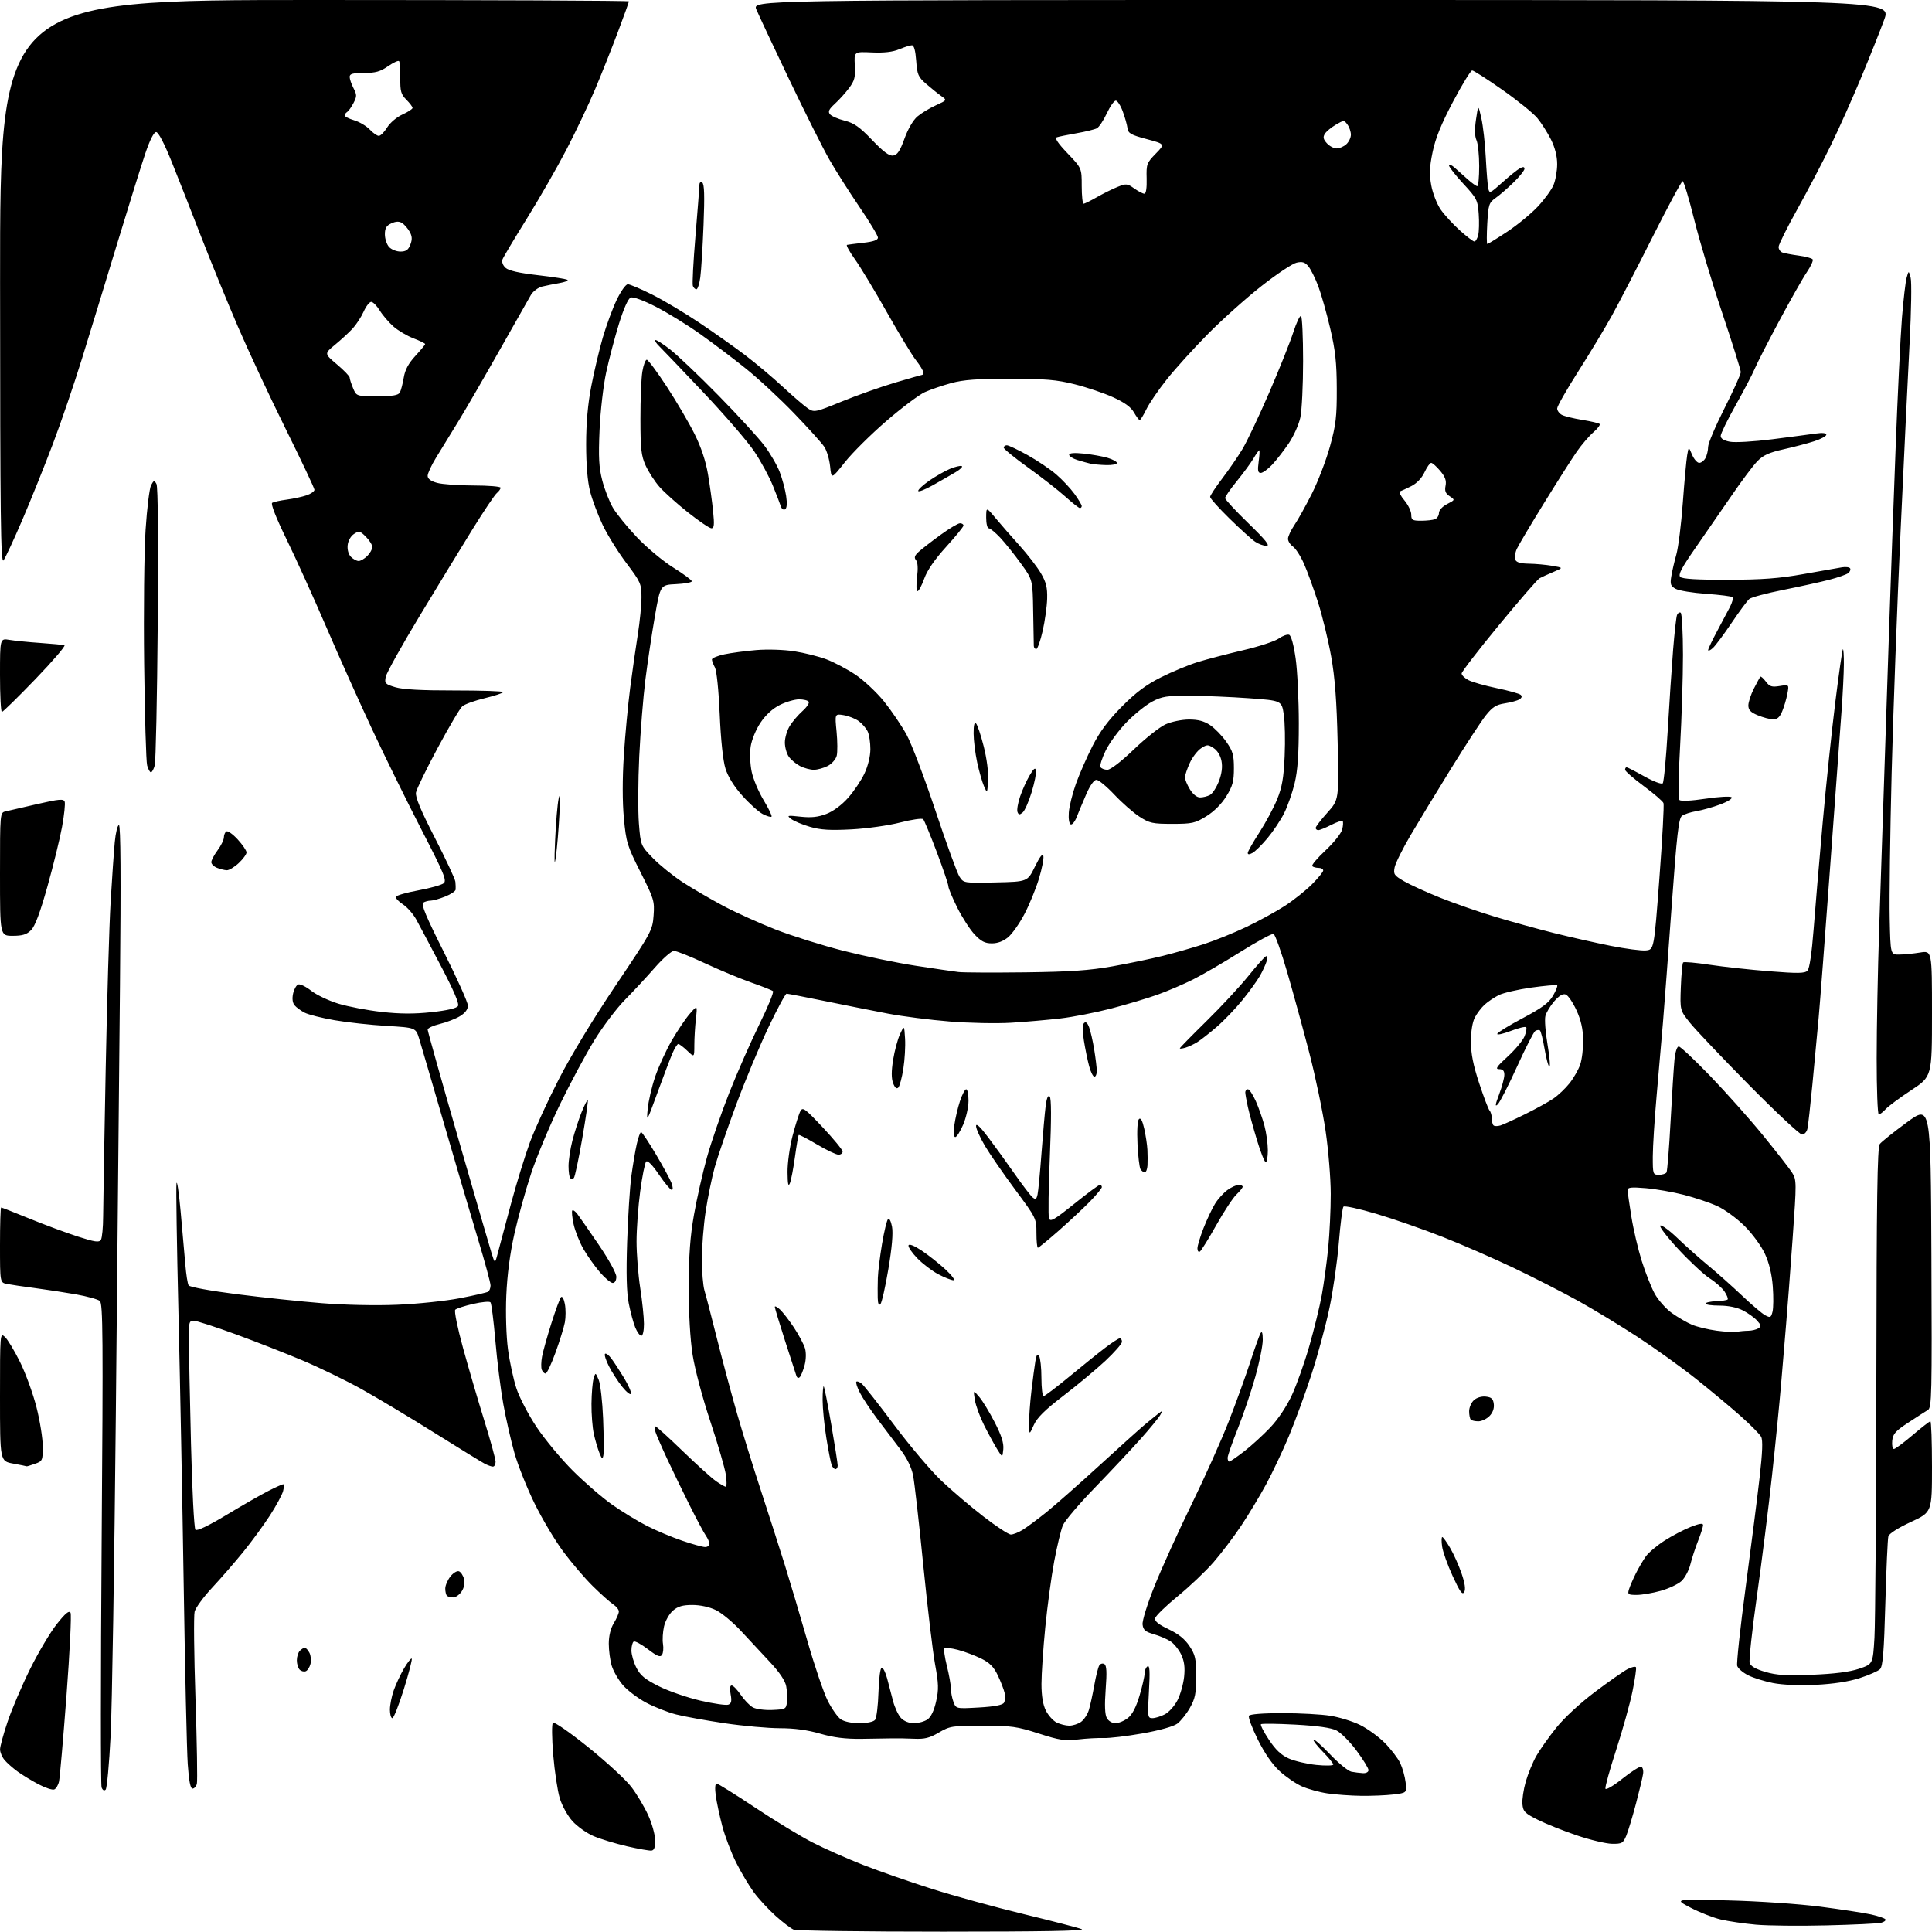 <?xml version="1.0" encoding="UTF-8" standalone="no"?>
<svg 
  version="1.1" 
  xmlns="http://www.w3.org/2000/svg" 
  xmlns:xlink="http://www.w3.org/1999/xlink" 
  xmlns:svg="http://www.w3.org/2000/svg"
  xmlns:rdf="http://www.w3.org/1999/02/22-rdf-syntax-ns#"
  xmlns:cc="http://creativecommons.org/ns#"
  xmlns:dc="http://purl.org/dc/elements/1.1/"
  viewBox="0 0 768 768"
  width="768"
  height="768"
>
<style>svg {background-color: white; }</style>"
<path stroke="none" fill="black" fill-rule="evenodd" d="M375.00,767.87C343.38,767.87 316.60,767.51 315.49,767.06C314.39,766.61 311.15,764.14 308.30,761.58C305.44,759.01 301.55,754.79 299.65,752.20C297.75,749.61 294.59,744.31 292.64,740.41C290.68,736.52 288.20,729.99 287.12,725.92C286.05,721.84 284.87,716.36 284.52,713.75C284.13,710.89 284.27,709.00 284.85,709.00C285.39,709.00 292.24,713.27 300.09,718.49C307.93,723.71 318.21,729.96 322.93,732.38C327.64,734.80 336.68,738.81 343.00,741.29C349.32,743.77 361.70,748.09 370.50,750.88C379.30,753.67 395.73,758.18 407.00,760.91C418.27,763.64 428.62,766.32 430.00,766.87C431.71,767.56 414.33,767.87 375.00,767.87zM726.00,765.38C715.27,765.64 702.67,765.51 698.00,765.09C693.33,764.67 687.02,763.74 684.00,763.03C680.98,762.31 675.58,760.19 672.00,758.32C665.50,754.92 665.50,754.92 687.00,755.45C699.08,755.75 715.07,756.84 723.50,757.93C731.75,759.00 740.86,760.39 743.74,761.02C746.62,761.65 749.21,762.53 749.48,762.97C749.76,763.42 748.98,764.04 747.74,764.35C746.51,764.66 736.73,765.12 726.00,765.38zM259.00,735.64C258.18,735.75 253.74,734.97 249.15,733.91C244.56,732.84 238.61,731.03 235.91,729.87C233.22,728.71 229.46,726.04 227.56,723.94C225.64,721.81 223.40,717.77 222.51,714.81C221.63,711.89 220.46,704.14 219.91,697.59C219.36,690.90 219.30,685.30 219.79,684.81C220.27,684.33 226.45,688.61 233.88,694.59C241.16,700.45 248.87,707.56 251.01,710.40C253.16,713.24 256.14,718.24 257.64,721.52C259.14,724.79 260.39,729.26 260.43,731.45C260.48,734.28 260.06,735.50 259.00,735.64zM640.80,732.94C638.44,732.90 632.16,731.41 626.87,729.62C621.57,727.83 614.59,725.04 611.37,723.43C606.20,720.85 605.46,720.11 605.19,717.23C605.01,715.43 605.61,711.38 606.51,708.23C607.42,705.08 609.31,700.48 610.72,698.00C612.13,695.52 615.69,690.50 618.62,686.83C621.78,682.89 628.05,677.08 634.00,672.59C639.53,668.43 645.37,664.34 646.97,663.51C648.57,662.69 650.08,662.34 650.32,662.75C650.56,663.16 649.94,667.48 648.94,672.35C647.95,677.21 645.03,687.65 642.47,695.55C639.90,703.45 637.97,710.41 638.18,711.03C638.38,711.65 641.43,709.86 644.94,707.05C648.45,704.24 651.82,702.11 652.41,702.31C653.01,702.52 653.35,703.77 653.16,705.09C652.98,706.42 651.70,711.77 650.32,717.00C648.94,722.23 647.21,727.96 646.46,729.75C645.22,732.72 644.73,732.99 640.80,732.94zM541.00,713.87C536.88,713.81 530.90,713.38 527.72,712.91C524.53,712.44 519.96,711.19 517.54,710.12C515.12,709.05 511.13,706.31 508.65,704.03C505.75,701.36 502.68,696.90 499.99,691.49C497.70,686.86 496.12,682.61 496.47,682.04C496.87,681.41 502.08,681.00 509.81,681.01C516.79,681.01 525.38,681.48 528.91,682.06C532.44,682.63 537.70,684.26 540.62,685.69C543.53,687.12 547.94,690.30 550.41,692.77C552.88,695.25 555.66,698.88 556.60,700.84C557.53,702.81 558.50,706.28 558.76,708.56C559.23,712.69 559.23,712.69 553.86,713.34C550.91,713.69 545.12,713.93 541.00,713.87zM21.55,711.34C20.81,711.63 18.03,710.71 15.36,709.31C12.69,707.91 8.93,705.62 7.00,704.23C5.08,702.83 2.72,700.75 1.77,699.59C0.82,698.44 0.03,696.57 0.02,695.44C0.01,694.30 1.35,689.35 3.01,684.44C4.66,679.52 8.68,670.10 11.95,663.50C15.21,656.90 19.99,648.85 22.57,645.60C26.02,641.26 27.46,640.08 28.04,641.10C28.46,641.87 27.74,656.67 26.43,674.00C25.12,691.33 23.78,706.70 23.46,708.17C23.14,709.63 22.28,711.06 21.55,711.34zM42.00,711.40C41.42,711.98 40.80,711.65 40.38,710.54C40.00,709.55 40.01,665.90 40.40,613.54C41.02,531.18 40.92,518.18 39.68,517.15C38.88,516.49 34.59,515.31 30.14,514.52C25.69,513.74 18.33,512.62 13.77,512.02C9.22,511.43 4.26,510.69 2.75,510.39C-0.00,509.84 -0.00,509.84 -0.00,494.92C-0.00,486.71 0.20,480.00 0.45,480.00C0.70,480.00 5.76,481.99 11.70,484.41C17.64,486.84 26.27,490.04 30.87,491.53C37.74,493.74 39.40,493.98 40.11,492.86C40.58,492.11 40.99,487.90 41.00,483.50C41.02,479.10 41.47,453.00 42.00,425.50C42.53,398.00 43.42,367.85 43.97,358.50C44.52,349.15 45.27,338.46 45.62,334.75C45.97,331.04 46.72,328.00 47.28,328.00C47.97,328.00 48.10,348.63 47.69,391.75C47.35,426.81 46.61,503.65 46.04,562.50C45.47,621.35 44.54,678.72 43.97,689.98C43.40,701.25 42.51,710.89 42.00,711.40zM76.53,711.00C75.69,711.00 75.09,707.95 74.63,701.25C74.27,695.89 73.54,664.05 73.03,630.50C72.51,596.95 71.56,547.90 70.93,521.50C70.29,495.10 69.94,472.15 70.15,470.50C70.36,468.85 71.10,473.80 71.80,481.50C72.50,489.20 73.34,498.72 73.67,502.65C73.99,506.58 74.58,510.32 74.98,510.96C75.38,511.62 83.63,513.13 94.10,514.46C104.22,515.75 119.47,517.36 128.00,518.04C137.16,518.77 149.44,519.03 158.00,518.66C165.97,518.33 177.12,517.16 182.78,516.07C188.43,514.98 193.49,513.81 194.03,513.48C194.56,513.15 195.00,512.03 195.00,510.99C195.00,509.94 192.78,501.76 190.08,492.80C187.37,483.83 181.31,463.23 176.60,447.00C171.89,430.77 167.42,415.48 166.66,413.00C165.28,408.50 165.28,408.50 153.70,407.81C147.33,407.44 138.01,406.42 132.98,405.55C127.96,404.68 122.61,403.33 121.10,402.55C119.59,401.77 117.78,400.45 117.09,399.61C116.29,398.64 116.07,396.95 116.51,394.97C116.88,393.26 117.80,391.63 118.54,391.34C119.29,391.06 121.61,392.18 123.70,393.83C125.79,395.48 130.65,397.79 134.50,398.97C138.35,400.14 146.09,401.62 151.70,402.25C159.05,403.07 164.59,403.10 171.55,402.35C177.73,401.68 181.50,400.80 182.05,399.92C182.63,398.99 180.42,393.81 175.28,384.02C171.09,376.03 166.67,367.70 165.46,365.50C164.25,363.30 161.87,360.60 160.17,359.50C158.47,358.40 157.21,357.05 157.37,356.51C157.53,355.96 161.53,354.80 166.26,353.94C170.99,353.07 175.54,351.80 176.37,351.11C177.68,350.02 176.51,347.20 167.48,329.68C161.77,318.58 152.98,300.73 147.97,290.00C142.95,279.27 134.79,261.07 129.83,249.54C124.88,238.01 117.75,222.26 113.99,214.55C109.72,205.80 107.55,200.28 108.20,199.87C108.78,199.52 111.41,198.94 114.05,198.59C116.68,198.24 120.22,197.47 121.92,196.88C123.61,196.29 125.00,195.31 125.00,194.70C125.00,194.09 119.86,183.22 113.59,170.55C107.31,157.87 98.75,139.55 94.57,129.83C90.39,120.11 83.86,104.14 80.05,94.33C76.25,84.52 70.97,71.10 68.32,64.50C65.31,57.00 62.96,52.50 62.07,52.50C61.16,52.50 59.58,55.63 57.76,61.00C56.18,65.67 51.12,81.88 46.53,97.00C41.94,112.12 35.68,132.60 32.61,142.50C29.55,152.40 24.38,167.56 21.12,176.19C17.86,184.83 12.39,198.44 8.96,206.45C5.53,214.45 2.12,221.79 1.39,222.75C0.28,224.21 0.06,205.79 0.03,112.25C0.00,0.00 0.00,0.00 125.00,0.00C193.75,0.00 250.00,0.24 250.00,0.54C250.00,0.84 248.02,6.35 245.59,12.79C243.17,19.23 239.12,29.41 236.59,35.41C234.06,41.40 228.93,52.21 225.19,59.42C221.44,66.63 214.32,79.05 209.35,87.02C204.39,94.98 200.06,102.25 199.73,103.16C199.39,104.12 199.91,105.51 200.97,106.47C202.21,107.60 206.40,108.54 213.91,109.40C220.01,110.10 225.28,110.94 225.61,111.27C225.93,111.60 224.47,112.17 222.35,112.53C220.23,112.90 217.17,113.51 215.55,113.90C213.93,114.28 211.91,115.78 211.05,117.23C210.20,118.67 204.60,128.55 198.61,139.18C192.61,149.81 185.23,162.55 182.20,167.50C179.17,172.45 175.18,178.95 173.34,181.94C171.50,184.93 170.00,188.18 170.00,189.14C170.00,190.33 171.23,191.25 173.75,191.95C175.81,192.52 182.34,192.99 188.25,192.99C194.16,193.00 199.00,193.39 199.00,193.88C199.00,194.36 198.32,195.32 197.48,196.02C196.64,196.71 192.30,203.18 187.83,210.39C183.36,217.60 173.90,233.11 166.81,244.86C159.71,256.61 153.65,267.49 153.34,269.04C152.82,271.66 153.09,271.96 157.14,273.18C160.11,274.08 167.62,274.49 180.75,274.47C191.34,274.46 200.00,274.75 200.00,275.12C200.00,275.48 196.74,276.57 192.75,277.53C188.76,278.48 184.73,279.94 183.79,280.75C182.84,281.57 178.42,289.05 173.96,297.37C169.50,305.69 165.63,313.62 165.37,315.00C165.02,316.78 167.16,321.94 172.84,333.00C177.22,341.52 180.90,349.40 181.02,350.50C181.13,351.60 181.18,353.01 181.12,353.64C181.05,354.27 179.19,355.51 176.98,356.39C174.77,357.28 172.18,358.01 171.23,358.02C170.28,358.02 168.93,358.39 168.24,358.83C167.30,359.43 169.42,364.51 176.49,378.55C181.72,388.95 186.00,398.49 186.00,399.75C186.00,401.24 184.90,402.70 182.83,403.95C181.09,405.01 177.49,406.40 174.83,407.04C172.18,407.68 170.00,408.69 170.00,409.28C170.00,409.87 175.39,429.07 181.98,451.93C188.57,474.79 194.59,495.52 195.36,498.00C196.75,502.50 196.75,502.50 197.92,498.00C198.57,495.52 200.91,486.75 203.13,478.50C205.35,470.25 208.75,459.23 210.68,454.00C212.61,448.77 217.77,437.52 222.14,429.00C226.89,419.71 235.94,404.79 244.72,391.75C258.96,370.60 259.39,369.82 259.81,363.94C260.23,358.18 259.97,357.33 254.60,346.69C249.31,336.20 248.90,334.86 248.00,325.24C247.40,318.76 247.39,309.56 247.99,300.24C248.51,292.13 249.64,280.10 250.50,273.50C251.36,266.90 252.72,257.34 253.53,252.26C254.34,247.18 255.00,240.50 255.00,237.41C255.00,232.11 254.67,231.37 249.02,223.87C245.73,219.51 241.49,212.69 239.59,208.72C237.70,204.75 235.44,198.74 234.57,195.36C233.55,191.37 233.00,184.80 233.00,176.66C233.00,168.13 233.66,160.70 235.04,153.51C236.17,147.69 238.22,139.00 239.61,134.21C241.00,129.42 243.48,122.69 245.12,119.25C246.78,115.77 248.75,113.00 249.57,113.00C250.38,113.00 254.75,114.86 259.27,117.12C263.80,119.39 272.23,124.42 278.00,128.29C283.77,132.16 291.96,137.95 296.19,141.16C300.42,144.37 307.23,150.10 311.32,153.90C315.41,157.69 319.88,161.53 321.26,162.43C323.65,164.00 324.19,163.88 334.62,159.61C340.61,157.16 350.17,153.78 355.88,152.08C361.59,150.39 366.43,149.00 366.63,149.00C366.83,149.00 367.00,148.52 367.00,147.94C367.00,147.36 365.70,145.22 364.11,143.19C362.52,141.16 357.29,132.53 352.48,124.00C347.67,115.47 341.97,106.03 339.82,103.02C337.66,100.00 336.26,97.45 336.70,97.34C337.14,97.24 340.09,96.86 343.25,96.50C347.20,96.06 349.00,95.42 349.00,94.46C349.00,93.69 345.70,88.21 341.66,82.28C337.62,76.35 332.25,67.90 329.73,63.50C327.20,59.10 319.98,44.70 313.68,31.50C307.38,18.30 301.52,5.81 300.66,3.75C299.10,-0.00 299.10,-0.00 525.48,-0.00C751.86,0.00 751.86,0.00 749.03,7.75C747.48,12.01 743.40,22.25 739.97,30.50C736.54,38.75 731.12,50.90 727.91,57.50C724.71,64.10 718.70,75.58 714.56,83.00C710.42,90.42 707.03,97.24 707.02,98.14C707.01,99.05 707.67,100.04 708.49,100.36C709.31,100.67 712.24,101.23 715.01,101.60C717.78,101.96 720.28,102.65 720.58,103.12C720.87,103.60 719.81,105.90 718.22,108.24C716.63,110.58 711.68,119.32 707.22,127.66C702.75,135.99 698.38,144.54 697.50,146.66C696.62,148.77 693.22,155.26 689.95,161.09C686.68,166.91 684.00,172.40 684.00,173.29C684.00,174.36 685.24,175.14 687.68,175.60C689.73,175.98 697.19,175.55 704.43,174.63C711.62,173.71 719.41,172.69 721.75,172.35C724.44,171.96 726.00,172.12 726.00,172.79C726.00,173.37 723.86,174.53 721.25,175.38C718.64,176.23 713.13,177.68 709.02,178.60C703.19,179.90 700.87,180.96 698.52,183.40C696.86,185.12 692.27,191.25 688.33,197.01C684.38,202.78 677.91,212.15 673.95,217.83C668.45,225.73 667.03,228.43 667.93,229.33C668.74,230.14 674.56,230.49 686.80,230.46C700.62,230.43 707.24,229.94 717.00,228.19C723.88,226.95 730.72,225.75 732.21,225.51C733.70,225.26 735.16,225.45 735.45,225.92C735.74,226.39 735.42,227.23 734.74,227.80C734.06,228.36 730.64,229.56 727.14,230.47C723.65,231.37 715.40,233.18 708.82,234.50C702.23,235.81 696.19,237.43 695.38,238.10C694.58,238.77 691.41,243.05 688.34,247.61C685.27,252.17 681.92,256.67 680.88,257.61C679.85,258.54 679.01,258.90 679.02,258.40C679.03,257.91 680.61,254.57 682.53,251.00C684.45,247.43 686.77,243.04 687.69,241.26C688.61,239.48 689.07,237.74 688.72,237.39C688.37,237.03 683.67,236.44 678.29,236.06C672.91,235.68 667.43,234.79 666.13,234.08C664.10,232.98 663.85,232.28 664.36,229.15C664.68,227.14 665.59,223.20 666.38,220.39C667.17,217.57 668.32,208.35 668.94,199.89C669.56,191.42 670.34,182.93 670.67,181.00C671.26,177.50 671.26,177.50 672.63,180.75C673.39,182.54 674.66,184.00 675.47,184.00C676.27,184.00 677.40,183.13 677.96,182.07C678.53,181.00 679.00,179.02 679.00,177.65C679.00,176.29 681.92,169.40 685.49,162.34C689.06,155.28 691.99,148.80 691.99,147.94C692.00,147.09 688.68,136.51 684.62,124.43C680.56,112.35 675.54,95.61 673.46,87.23C671.38,78.86 669.32,72.00 668.88,72.00C668.45,72.00 663.06,82.01 656.90,94.25C650.75,106.49 643.47,120.55 640.73,125.50C637.99,130.45 631.98,140.41 627.38,147.64C622.77,154.87 619.00,161.49 619.00,162.36C619.00,163.22 619.83,164.37 620.85,164.92C621.86,165.46 625.52,166.36 628.98,166.92C632.44,167.48 635.54,168.21 635.88,168.54C636.21,168.88 635.10,170.36 633.40,171.83C631.70,173.30 628.74,176.75 626.82,179.50C624.90,182.25 619.02,191.49 613.75,200.03C608.47,208.57 603.62,216.75 602.95,218.21C602.28,219.68 602.01,221.58 602.34,222.44C602.76,223.54 604.35,224.02 607.72,224.07C610.35,224.11 614.52,224.49 617.00,224.91C621.50,225.68 621.50,225.68 617.50,227.36C615.30,228.29 612.83,229.41 612.00,229.86C611.17,230.31 603.87,238.74 595.77,248.59C587.66,258.44 581.03,267.05 581.02,267.72C581.01,268.40 582.24,269.59 583.75,270.37C585.27,271.16 590.33,272.59 595.00,273.56C599.68,274.53 603.95,275.72 604.49,276.21C605.13,276.77 604.95,277.41 603.99,278.01C603.17,278.52 600.57,279.23 598.22,279.59C594.78,280.11 593.29,281.05 590.64,284.37C588.82,286.64 582.61,296.15 576.83,305.50C571.05,314.85 563.78,326.83 560.66,332.13C557.55,337.43 554.73,343.12 554.39,344.78C553.85,347.52 554.18,348.02 558.15,350.32C560.54,351.71 567.00,354.65 572.50,356.86C578.00,359.06 587.81,362.47 594.31,364.43C600.80,366.39 611.37,369.31 617.81,370.92C624.24,372.52 634.34,374.80 640.25,375.98C646.17,377.16 652.47,377.99 654.25,377.81C657.50,377.50 657.50,377.50 659.64,349.04C660.82,333.39 661.55,319.98 661.26,319.24C660.98,318.50 657.43,315.44 653.37,312.44C649.32,309.44 646.00,306.54 646.00,305.99C646.00,305.45 646.26,305.00 646.59,305.00C646.91,305.00 650.09,306.63 653.66,308.63C657.28,310.65 660.51,311.87 660.96,311.38C661.41,310.89 662.30,301.50 662.94,290.50C663.58,279.50 664.55,264.98 665.09,258.23C665.63,251.48 666.33,245.29 666.64,244.48C666.96,243.67 667.61,243.26 668.10,243.56C668.60,243.87 669.00,251.40 669.01,260.31C669.01,269.21 668.49,285.64 667.86,296.80C667.16,309.02 667.06,317.46 667.61,318.01C668.16,318.56 672.29,318.36 678.00,317.50C683.25,316.71 687.86,316.46 688.33,316.93C688.80,317.40 686.80,318.67 683.84,319.77C680.90,320.87 676.63,322.07 674.34,322.45C672.06,322.83 669.47,323.67 668.60,324.32C667.30,325.29 666.57,331.67 664.53,360.00C663.17,378.98 661.60,399.90 661.05,406.50C660.50,413.10 659.37,426.15 658.54,435.50C657.71,444.85 657.02,455.76 657.01,459.75C657.00,466.77 657.08,467.00 659.44,467.00C660.78,467.00 662.14,466.58 662.46,466.06C662.78,465.54 663.51,456.43 664.08,445.81C664.65,435.19 665.35,424.14 665.63,421.25C665.93,418.20 666.64,415.99 667.32,415.98C667.97,415.97 673.60,421.26 679.84,427.73C686.08,434.20 695.53,444.82 700.84,451.33C706.15,457.83 711.34,464.50 712.38,466.13C714.19,469.02 714.20,469.81 712.60,492.31C711.69,505.06 710.52,520.45 710.00,526.50C709.48,532.55 708.58,543.35 707.99,550.50C707.39,557.65 705.79,573.85 704.41,586.50C703.04,599.15 700.34,620.67 698.42,634.33C696.49,647.98 695.19,660.01 695.52,661.07C695.93,662.34 698.01,663.53 701.78,664.62C706.26,665.93 710.14,666.16 720.47,665.74C729.31,665.38 735.27,664.62 739.00,663.36C744.50,661.50 744.50,661.50 745.13,651.00C745.47,645.23 745.81,599.07 745.88,548.44C745.97,476.48 746.27,456.03 747.25,454.76C747.94,453.87 752.77,450.00 758.00,446.16C767.50,439.19 767.50,439.19 767.77,499.35C768.02,554.72 767.91,559.58 766.37,560.50C765.45,561.05 761.95,563.30 758.60,565.50C753.46,568.87 752.45,570.01 752.19,572.75C752.01,574.54 752.32,576.00 752.86,576.00C753.40,576.00 756.74,573.52 760.28,570.50C763.83,567.48 767.01,565.00 767.36,565.00C767.71,565.00 768.00,573.13 768.00,583.06C768.00,601.13 768.00,601.13 759.58,605.02C754.60,607.32 750.96,609.64 750.66,610.70C750.38,611.69 749.84,623.66 749.46,637.29C748.92,656.77 748.47,662.39 747.34,663.52C746.55,664.30 742.89,665.91 739.20,667.09C734.84,668.49 728.74,669.41 721.74,669.75C715.17,670.06 708.57,669.78 704.77,669.03C701.35,668.36 696.88,666.96 694.85,665.92C692.81,664.88 690.89,663.22 690.57,662.22C690.25,661.23 691.76,647.16 693.93,630.96C696.09,614.76 698.59,595.10 699.48,587.28C700.62,577.27 700.80,572.50 700.08,571.14C699.51,570.09 695.78,566.32 691.77,562.77C687.77,559.22 679.77,552.56 674.00,547.98C668.23,543.39 657.88,535.97 651.00,531.47C644.12,526.98 633.52,520.55 627.44,517.17C621.36,513.80 609.89,507.93 601.94,504.13C594.00,500.33 581.20,494.74 573.50,491.71C565.80,488.67 553.93,484.54 547.13,482.52C540.33,480.50 534.43,479.21 534.04,479.67C533.64,480.13 532.81,486.57 532.21,494.00C531.60,501.43 529.92,513.12 528.47,520.00C527.03,526.88 523.81,538.77 521.31,546.43C518.82,554.09 514.78,565.10 512.35,570.91C509.92,576.72 505.86,585.30 503.33,589.99C500.80,594.67 496.33,602.10 493.39,606.50C490.46,610.90 485.51,617.42 482.41,621.00C479.30,624.58 472.88,630.67 468.13,634.55C463.39,638.43 459.36,642.36 459.18,643.28C458.95,644.47 460.51,645.74 464.52,647.64C468.45,649.50 471.00,651.56 472.84,654.34C475.17,657.86 475.50,659.37 475.50,666.43C475.50,673.19 475.10,675.21 473.00,678.91C471.62,681.34 469.36,684.17 467.97,685.20C466.44,686.32 460.91,687.87 454.11,689.07C447.89,690.17 440.93,690.99 438.65,690.90C436.37,690.82 431.80,691.07 428.50,691.47C423.31,692.10 421.20,691.77 412.90,689.10C404.22,686.30 402.06,686.00 390.57,686.00C378.54,686.00 377.61,686.15 373.22,688.71C369.52,690.89 367.54,691.38 363.30,691.18C360.38,691.05 356.54,690.98 354.75,691.03C352.96,691.08 347.45,691.16 342.50,691.22C336.01,691.29 331.42,690.72 326.02,689.16C320.98,687.70 315.76,687.00 310.02,687.00C305.33,686.99 295.49,686.11 288.14,685.03C280.80,683.94 272.07,682.37 268.75,681.52C265.44,680.67 260.05,678.55 256.79,676.81C253.52,675.06 249.38,671.92 247.58,669.83C245.79,667.73 243.80,664.27 243.16,662.14C242.52,660.01 242.00,656.07 242.00,653.38C242.01,650.27 242.73,647.31 244.00,645.23C245.10,643.43 246.00,641.34 246.00,640.59C246.00,639.84 244.99,638.57 243.75,637.75C242.51,636.94 238.88,633.70 235.68,630.55C232.47,627.39 227.18,621.20 223.91,616.79C220.63,612.38 215.50,603.76 212.49,597.64C209.48,591.51 205.88,582.48 204.49,577.57C203.10,572.65 201.10,563.88 200.06,558.07C199.01,552.25 197.60,540.98 196.92,533.00C196.23,525.02 195.36,518.14 194.98,517.70C194.60,517.25 191.49,517.54 188.06,518.33C184.63,519.12 181.44,520.16 180.97,520.64C180.49,521.12 181.86,527.84 184.07,535.87C186.24,543.78 190.04,556.75 192.51,564.70C194.98,572.65 197.00,580.02 197.00,581.08C197.00,582.14 196.52,583.00 195.93,583.00C195.35,583.00 193.89,582.48 192.68,581.85C191.48,581.22 182.40,575.64 172.50,569.45C162.60,563.25 149.56,555.44 143.52,552.09C137.47,548.74 127.12,543.70 120.52,540.91C113.91,538.11 101.85,533.38 93.72,530.41C85.59,527.43 78.06,525.00 76.97,525.00C75.17,525.00 75.00,525.69 75.06,532.75C75.09,537.01 75.48,555.49 75.92,573.82C76.38,592.51 77.16,607.56 77.69,608.09C78.30,608.70 82.81,606.55 90.10,602.16C96.39,598.37 103.88,594.08 106.74,592.63C109.60,591.18 112.22,590.00 112.58,590.00C112.93,590.00 112.92,591.20 112.55,592.67C112.18,594.14 109.82,598.53 107.30,602.42C104.78,606.31 99.98,612.88 96.62,617.00C93.27,621.12 87.73,627.50 84.30,631.17C80.88,634.84 77.76,639.11 77.36,640.67C76.97,642.23 77.13,657.83 77.71,675.35C78.29,692.86 78.54,708.05 78.26,709.10C77.99,710.14 77.21,711.00 76.53,711.00zM541.75,704.86C543.04,704.94 544.00,704.42 544.00,703.65C544.00,702.90 541.86,699.42 539.24,695.90C536.63,692.38 533.04,688.78 531.28,687.89C529.12,686.81 523.76,686.05 514.94,685.57C507.72,685.18 501.56,685.11 501.25,685.41C500.95,685.72 502.37,688.49 504.42,691.57C507.08,695.59 509.32,697.70 512.35,699.04C514.66,700.06 519.58,701.21 523.28,701.59C526.98,701.97 530.00,701.89 530.00,701.43C530.00,700.96 528.12,698.66 525.81,696.31C523.51,693.96 521.86,691.81 522.14,691.53C522.42,691.25 525.41,693.90 528.79,697.43C532.16,700.96 535.95,704.05 537.21,704.29C538.47,704.53 540.51,704.79 541.75,704.86zM425.03,685.99C426.42,685.99 428.52,685.32 429.70,684.50C430.88,683.67 432.29,681.53 432.84,679.75C433.38,677.96 434.35,673.54 434.99,669.93C435.63,666.32 436.52,662.77 436.97,662.05C437.42,661.33 438.32,661.08 439.00,661.50C439.90,662.06 440.04,664.67 439.52,671.53C439.06,677.75 439.20,681.50 439.95,682.90C440.59,684.11 442.06,685.00 443.40,685.00C444.68,685.00 446.90,684.08 448.34,682.95C450.09,681.57 451.61,678.66 452.97,674.09C454.09,670.35 455.00,666.35 455.00,665.20C455.00,664.06 455.52,662.80 456.16,662.40C457.03,661.87 457.17,664.39 456.72,672.34C456.14,682.52 456.20,683.00 458.11,683.00C459.20,683.00 461.42,682.32 463.04,681.48C464.66,680.64 466.92,678.11 468.08,675.85C469.23,673.59 470.41,669.40 470.71,666.53C471.10,662.78 470.77,660.31 469.54,657.72C468.60,655.74 466.69,653.37 465.30,652.46C463.91,651.55 460.92,650.27 458.64,649.62C455.27,648.65 454.44,647.93 454.19,645.77C454.01,644.26 456.10,637.56 459.01,630.30C461.84,623.26 468.43,608.73 473.67,598.00C478.91,587.27 485.57,572.42 488.46,565.00C491.36,557.58 495.18,547.00 496.97,541.50C498.76,536.00 500.60,530.83 501.08,530.00C501.67,528.98 501.95,529.79 501.97,532.58C501.99,534.82 500.66,541.41 499.03,547.23C497.40,553.05 494.25,562.36 492.03,567.93C489.81,573.49 488.00,578.71 488.00,579.52C488.00,580.33 488.30,581.00 488.66,581.00C489.02,581.00 491.67,579.18 494.55,576.96C497.42,574.74 502.11,570.46 504.96,567.45C508.10,564.13 511.50,559.03 513.58,554.52C515.47,550.43 518.57,541.71 520.46,535.13C522.35,528.56 524.59,519.43 525.43,514.84C526.26,510.25 527.41,501.84 527.98,496.14C528.54,490.45 529.00,480.77 528.99,474.64C528.99,468.51 528.07,457.21 526.94,449.53C525.81,441.85 522.90,427.90 520.47,418.53C518.04,409.16 514.10,394.78 511.72,386.57C509.34,378.35 506.88,371.46 506.25,371.25C505.62,371.04 499.70,374.26 493.09,378.40C486.48,382.55 478.02,387.47 474.29,389.34C470.55,391.22 464.20,393.93 460.18,395.38C456.15,396.83 447.82,399.31 441.68,400.91C435.53,402.50 426.45,404.28 421.50,404.85C416.55,405.43 407.77,406.20 402.00,406.55C396.23,406.91 385.20,406.69 377.50,406.06C369.80,405.44 358.77,404.03 353.00,402.93C347.23,401.82 335.98,399.59 328.00,397.96C320.02,396.33 313.13,394.99 312.68,395.00C312.23,395.00 309.01,400.96 305.53,408.25C302.05,415.54 296.27,429.38 292.69,439.00C289.12,448.62 285.25,459.89 284.10,464.04C282.96,468.18 281.34,476.06 280.51,481.54C279.69,487.02 279.01,495.55 279.01,500.51C279.00,505.46 279.47,511.09 280.04,513.01C280.62,514.93 282.89,523.70 285.10,532.50C287.31,541.30 290.89,554.63 293.05,562.12C295.21,569.62 299.46,583.34 302.51,592.62C305.55,601.91 309.80,615.12 311.95,622.00C314.09,628.88 318.16,642.55 320.98,652.39C323.80,662.23 327.43,672.88 329.03,676.07C330.64,679.25 332.97,682.56 334.20,683.43C335.54,684.36 338.53,685.00 341.60,685.00C344.62,685.00 347.20,684.46 347.84,683.69C348.44,682.98 349.05,678.02 349.21,672.69C349.38,667.14 349.93,662.96 350.50,662.92C351.05,662.88 352.01,664.80 352.64,667.17C353.27,669.55 354.33,673.61 355.00,676.18C355.67,678.75 357.09,681.79 358.15,682.93C359.33,684.20 361.33,685.00 363.32,685.00C365.10,685.00 367.52,684.32 368.71,683.49C370.10,682.52 371.31,679.99 372.12,676.35C373.19,671.57 373.13,669.36 371.71,661.61C370.79,656.60 368.67,638.77 367.00,622.00C365.34,605.23 363.52,589.24 362.97,586.49C362.31,583.21 360.51,579.57 357.78,575.99C355.48,572.97 351.40,567.58 348.71,564.00C346.01,560.42 342.92,555.77 341.84,553.65C340.75,551.54 340.11,549.56 340.41,549.26C340.71,548.96 341.69,549.32 342.58,550.07C343.48,550.81 349.28,558.19 355.46,566.46C361.65,574.73 370.08,584.69 374.20,588.59C378.31,592.49 385.84,598.91 390.94,602.84C396.03,606.78 400.94,610.00 401.85,610.00C402.76,609.99 404.85,609.17 406.50,608.15C408.15,607.14 412.38,604.00 415.89,601.18C419.41,598.35 428.86,590.02 436.89,582.67C444.93,575.32 453.07,567.99 455.00,566.38C456.93,564.77 459.36,562.79 460.41,561.98C462.19,560.60 462.25,560.64 461.21,562.50C460.60,563.60 457.09,567.88 453.41,572.00C449.73,576.12 441.58,584.80 435.30,591.29C429.01,597.77 423.25,604.55 422.50,606.35C421.75,608.14 420.21,614.54 419.08,620.56C417.94,626.58 416.34,638.43 415.51,646.89C414.68,655.35 414.00,665.48 414.00,669.39C414.00,674.16 414.58,677.65 415.75,679.99C416.71,681.90 418.62,684.03 420.00,684.72C421.38,685.41 423.64,685.98 425.03,685.99zM155.97,683.00C155.43,683.00 155.00,681.48 155.00,679.63C155.00,677.77 155.69,674.30 156.53,671.91C157.38,669.52 159.21,665.60 160.62,663.20C162.03,660.81 163.40,659.07 163.67,659.34C163.94,659.61 162.54,665.04 160.55,671.42C158.56,677.79 156.50,683.00 155.97,683.00zM307.00,679.74C312.26,679.51 312.51,679.38 312.83,676.59C313.01,674.99 312.88,672.16 312.53,670.31C312.12,668.10 309.87,664.77 306.08,660.71C302.88,657.30 297.68,651.70 294.51,648.28C291.34,644.86 286.86,641.14 284.56,640.03C282.02,638.80 278.35,638.00 275.24,638.00C271.36,638.00 269.48,638.55 267.50,640.25C266.06,641.49 264.48,644.29 263.97,646.50C263.47,648.70 263.27,651.85 263.55,653.50C263.82,655.15 263.64,657.11 263.15,657.84C262.46,658.90 261.25,658.41 257.55,655.59C254.95,653.61 252.42,652.24 251.91,652.55C251.41,652.86 251.00,654.46 251.00,656.10C251.00,657.74 251.89,660.83 252.98,662.96C254.55,666.04 256.40,667.56 261.96,670.34C265.81,672.27 273.24,674.83 278.46,676.04C283.68,677.25 288.66,677.96 289.52,677.63C290.73,677.17 290.94,676.21 290.44,673.51C290.01,671.27 290.16,670.00 290.85,670.00C291.44,670.00 293.06,671.67 294.45,673.70C295.83,675.74 297.98,677.99 299.23,678.69C300.50,679.41 303.92,679.87 307.00,679.74zM389.14,678.76C395.27,678.41 398.51,677.79 399.08,676.88C399.54,676.13 399.67,674.39 399.36,673.01C399.05,671.63 397.83,668.48 396.65,666.00C395.02,662.59 393.41,660.97 390.00,659.29C387.52,658.08 383.38,656.52 380.78,655.84C378.19,655.16 375.78,654.89 375.43,655.23C375.08,655.58 375.52,658.74 376.40,662.25C377.28,665.76 378.00,669.81 378.00,671.25C378.00,672.69 378.46,675.09 379.03,676.57C380.05,679.27 380.05,679.27 389.14,678.76zM121.53,664.35C120.82,664.62 119.74,664.34 119.12,663.72C118.50,663.10 118.00,661.43 118.00,660.00C118.00,658.57 118.54,656.86 119.20,656.20C119.86,655.54 120.74,655.00 121.16,655.00C121.59,655.00 122.41,655.89 122.99,656.98C123.57,658.07 123.77,660.06 123.43,661.41C123.10,662.75 122.24,664.08 121.53,664.35zM180.14,635.00C179.15,635.00 178.03,634.70 177.67,634.33C177.30,633.97 177.00,632.68 177.00,631.47C177.00,630.26 177.92,628.10 179.04,626.68C180.16,625.26 181.69,624.33 182.45,624.62C183.20,624.91 184.11,626.28 184.46,627.68C184.85,629.26 184.50,631.12 183.52,632.61C182.66,633.92 181.14,635.00 180.14,635.00zM582.05,632.86C581.32,634.15 580.35,632.80 577.45,626.50C575.43,622.10 573.54,616.81 573.26,614.75C572.97,612.69 573.00,611.00 573.33,611.00C573.65,611.00 575.06,612.95 576.45,615.33C577.85,617.71 579.89,622.26 580.98,625.44C582.32,629.35 582.67,631.76 582.05,632.86zM650.62,634.00C647.19,634.00 646.92,633.81 647.56,631.75C647.94,630.51 649.16,627.70 650.26,625.50C651.36,623.30 653.14,620.25 654.22,618.73C655.29,617.20 658.66,614.36 661.69,612.42C664.73,610.47 669.42,608.02 672.11,606.96C675.56,605.60 677.00,605.39 677.00,606.25C677.00,606.91 676.11,609.72 675.02,612.48C673.93,615.24 672.55,619.46 671.95,621.86C671.35,624.26 669.77,627.24 668.43,628.48C667.09,629.72 663.37,631.47 660.18,632.37C656.98,633.27 652.68,634.00 650.62,634.00zM280.25,614.97C281.21,614.99 282.00,614.43 282.00,613.72C282.00,613.02 281.35,611.52 280.55,610.38C279.76,609.25 276.88,603.86 274.16,598.41C271.44,592.96 267.42,584.67 265.24,580.00C263.06,575.33 260.96,570.49 260.57,569.25C260.18,568.01 260.17,567.00 260.54,567.00C260.91,567.00 265.77,571.41 271.35,576.80C276.93,582.19 282.92,587.59 284.65,588.80C286.39,590.01 288.13,591.00 288.52,591.00C288.91,591.00 288.92,588.86 288.54,586.25C288.16,583.64 285.38,574.10 282.37,565.05C279.24,555.66 276.22,544.29 275.32,538.55C274.34,532.26 273.77,522.13 273.78,511.50C273.81,498.89 274.35,491.49 275.87,482.87C277.00,476.47 279.31,466.26 280.99,460.19C282.68,454.12 286.69,442.48 289.92,434.32C293.14,426.17 298.54,413.91 301.91,407.07C305.28,400.23 307.69,394.35 307.27,393.98C306.85,393.62 302.90,392.06 298.50,390.52C294.10,388.97 285.82,385.52 280.10,382.85C274.38,380.18 268.90,378.00 267.91,378.00C266.93,378.00 263.51,380.99 260.31,384.65C257.12,388.30 251.79,394.04 248.47,397.40C245.16,400.75 239.66,408.02 236.25,413.55C232.85,419.08 226.69,430.56 222.58,439.05C218.46,447.55 213.30,459.90 211.12,466.50C208.93,473.10 205.94,483.90 204.47,490.50C202.71,498.35 201.61,506.82 201.26,515.00C200.96,522.25 201.24,531.24 201.93,536.41C202.58,541.30 204.09,548.28 205.28,551.91C206.46,555.53 210.09,562.47 213.32,567.31C216.56,572.16 223.02,579.93 227.66,584.58C232.31,589.22 239.35,595.31 243.31,598.11C247.26,600.90 253.52,604.71 257.20,606.58C260.89,608.45 267.19,611.10 271.20,612.46C275.22,613.83 279.29,614.96 280.25,614.97zM332.11,584.00C331.62,584.00 330.93,583.27 330.59,582.38C330.25,581.49 329.30,576.65 328.49,571.63C327.67,566.61 327.01,559.84 327.00,556.58C327.00,553.33 327.21,550.87 327.46,551.12C327.71,551.38 329.06,558.23 330.46,566.35C331.86,574.48 333.00,581.77 333.00,582.56C333.00,583.35 332.60,584.00 332.11,584.00zM10.60,582.88C10.55,582.82 8.14,582.33 5.25,581.80C-0.00,580.85 -0.00,580.85 -0.00,555.27C-0.00,529.98 0.02,529.71 1.95,531.45C3.02,532.42 5.72,536.90 7.96,541.41C10.19,545.92 13.14,554.03 14.51,559.43C15.88,564.83 17.00,571.85 17.00,575.03C17.00,580.61 16.89,580.84 13.85,581.90C12.12,582.51 10.66,582.95 10.60,582.88zM239.85,578.50C239.52,580.20 239.28,580.05 238.25,577.50C237.59,575.85 236.60,572.48 236.05,570.00C235.50,567.52 235.08,562.12 235.12,558.00C235.17,553.88 235.54,549.38 235.96,548.00C236.72,545.50 236.72,545.50 237.98,548.50C238.68,550.15 239.47,557.12 239.75,564.00C240.02,570.88 240.07,577.40 239.85,578.50zM398.83,576.08C398.50,579.50 398.50,579.50 396.34,576.00C395.16,574.08 392.83,569.80 391.17,566.50C389.51,563.20 387.87,558.70 387.52,556.50C386.88,552.50 386.88,552.50 389.27,555.31C390.59,556.85 393.35,561.39 395.41,565.39C398.08,570.58 399.06,573.64 398.83,576.08zM410.93,566.50C409.14,570.50 409.14,570.50 409.07,565.97C409.03,563.48 409.45,557.63 410.00,552.97C410.55,548.31 411.26,542.96 411.58,541.07C412.01,538.52 412.39,538.01 413.06,539.07C413.56,539.86 413.98,543.76 413.98,547.75C413.99,551.74 414.37,555.00 414.83,555.00C415.28,555.00 419.90,551.50 425.08,547.22C430.26,542.94 436.70,537.76 439.39,535.72C442.09,533.67 444.67,532.00 445.14,532.00C445.61,532.00 446.00,532.62 446.00,533.39C446.00,534.15 443.03,537.55 439.40,540.95C435.76,544.35 428.28,550.58 422.76,554.81C415.35,560.49 412.26,563.55 410.93,566.50zM587.67,565.00C586.38,565.00 585.03,564.70 584.67,564.33C584.30,563.97 584.00,562.46 584.00,560.99C584.00,559.52 584.86,557.53 585.91,556.58C587.04,555.56 588.98,554.98 590.66,555.18C592.90,555.43 593.57,556.07 593.81,558.19C594.01,559.89 593.36,561.64 592.06,562.94C590.93,564.07 588.95,565.00 587.67,565.00zM250.82,554.03C250.62,554.64 249.06,553.42 247.36,551.30C245.66,549.19 243.28,545.51 242.07,543.13C240.85,540.75 240.15,538.52 240.50,538.17C240.85,537.82 241.97,538.64 243.00,540.00C244.02,541.35 246.28,544.82 248.03,547.69C249.77,550.57 251.03,553.42 250.82,554.03zM317.94,547.42C317.42,547.97 316.87,547.76 316.58,546.92C316.31,546.14 314.27,539.84 312.04,532.91C309.82,525.99 308.00,519.96 308.00,519.51C308.00,519.06 308.91,519.51 310.01,520.51C311.12,521.52 313.63,524.75 315.60,527.71C317.56,530.67 319.54,534.41 320.01,536.02C320.50,537.75 320.43,540.51 319.83,542.73C319.27,544.80 318.42,546.91 317.94,547.42zM216.87,546.00C216.36,546.00 215.68,545.32 215.36,544.49C215.04,543.66 215.09,541.30 215.48,539.24C215.86,537.18 217.53,531.23 219.19,526.00C220.84,520.77 222.57,516.10 223.03,515.62C223.49,515.14 224.17,516.37 224.54,518.37C224.92,520.37 224.91,523.64 224.54,525.65C224.16,527.66 222.49,533.06 220.83,537.65C219.17,542.24 217.39,546.00 216.87,546.00zM254.95,531.00C254.37,531.00 253.29,529.54 252.54,527.75C251.80,525.96 250.63,521.64 249.94,518.15C249.07,513.71 248.88,506.32 249.30,493.65C249.63,483.67 250.38,471.90 250.97,467.50C251.57,463.10 252.53,457.36 253.13,454.75C253.72,452.14 254.49,450.01 254.85,450.03C255.21,450.04 257.84,453.98 260.69,458.78C263.55,463.58 266.35,468.74 266.92,470.25C267.54,471.90 267.57,473.00 267.01,473.00C266.50,473.00 264.21,470.26 261.93,466.90C259.40,463.17 257.44,461.16 256.87,461.73C256.36,462.24 255.29,467.57 254.49,473.58C253.69,479.58 253.04,488.55 253.04,493.50C253.04,498.45 253.69,506.77 254.50,512.00C255.31,517.23 255.97,523.64 255.98,526.25C255.99,528.92 255.54,531.00 254.95,531.00zM690.50,529.41C691.60,529.20 693.62,529.01 695.00,529.00C696.38,528.98 698.16,528.55 698.96,528.05C700.20,527.26 700.13,526.80 698.46,524.95C697.38,523.76 694.83,521.94 692.79,520.89C690.47,519.71 687.00,519.00 683.54,519.00C680.49,519.00 678.00,518.65 678.00,518.21C678.00,517.78 679.85,517.35 682.12,517.26C684.38,517.17 686.47,516.86 686.75,516.58C687.04,516.30 686.51,514.90 685.57,513.47C684.64,512.04 681.98,509.67 679.66,508.19C677.34,506.71 671.70,501.46 667.13,496.53C662.55,491.59 659.35,487.38 660.01,487.16C660.67,486.94 663.75,489.21 666.85,492.20C669.96,495.19 675.42,500.06 679.00,503.02C682.58,505.98 688.65,511.39 692.50,515.04C696.35,518.70 700.50,522.22 701.73,522.86C703.72,523.92 704.02,523.77 704.61,521.41C704.97,519.96 705.02,515.46 704.71,511.40C704.35,506.61 703.27,502.08 701.62,498.49C700.20,495.37 696.68,490.55 693.57,487.43C690.52,484.39 685.63,480.80 682.68,479.45C679.73,478.10 673.76,476.09 669.41,474.97C665.06,473.86 658.24,472.66 654.25,472.32C648.41,471.83 647.00,471.98 647.00,473.10C647.01,473.87 647.68,478.63 648.50,483.67C649.31,488.72 651.16,496.59 652.59,501.17C654.03,505.75 656.33,511.60 657.71,514.16C659.09,516.72 662.18,520.23 664.57,521.94C666.97,523.66 670.59,525.76 672.62,526.61C674.65,527.46 679.05,528.52 682.40,528.97C685.76,529.42 689.40,529.62 690.50,529.41zM349.98,518.42C349.34,519.06 348.97,518.21 348.91,515.95C348.86,514.05 348.88,510.48 348.96,508.00C349.04,505.52 349.79,499.45 350.62,494.50C351.45,489.55 352.52,485.10 353.00,484.62C353.49,484.12 354.18,485.42 354.59,487.62C355.07,490.16 354.57,495.99 353.14,504.47C351.94,511.60 350.52,517.88 349.98,518.42zM243.58,510.00C242.80,510.00 240.50,508.09 238.48,505.75C236.46,503.41 233.52,499.26 231.94,496.52C230.36,493.78 228.59,489.33 228.01,486.62C227.43,483.92 227.20,481.47 227.49,481.18C227.78,480.88 228.69,481.51 229.50,482.57C230.31,483.63 234.13,489.13 237.99,494.79C241.98,500.65 245.00,506.14 245.00,507.54C245.00,509.00 244.42,510.00 243.58,510.00zM379.00,508.91C378.18,508.91 375.48,507.84 373.00,506.54C370.52,505.24 366.76,502.37 364.64,500.18C362.51,497.98 360.94,495.67 361.15,495.05C361.38,494.36 363.39,495.15 366.29,497.07C368.91,498.80 373.18,502.18 375.78,504.57C378.40,506.99 379.83,508.92 379.00,508.91zM476.96,497.52C476.43,497.85 476.00,497.28 476.00,496.25C476.00,495.22 477.10,491.58 478.44,488.16C479.78,484.74 481.84,480.38 483.01,478.49C484.18,476.59 486.42,474.13 487.97,473.02C489.53,471.91 491.53,471.00 492.40,471.00C493.28,471.00 493.99,471.34 493.98,471.75C493.97,472.16 492.85,473.56 491.48,474.86C490.11,476.16 486.50,481.65 483.46,487.07C480.42,492.49 477.50,497.19 476.96,497.52zM412.57,496.00C412.26,496.00 412.00,493.37 412.00,490.15C412.00,484.37 411.89,484.15 403.54,472.90C398.89,466.63 393.49,458.81 391.54,455.52C389.60,452.24 388.00,448.68 388.00,447.62C388.00,446.35 389.62,447.85 392.82,452.10C395.48,455.62 400.20,462.16 403.32,466.62C406.44,471.09 409.65,475.29 410.45,475.96C411.66,476.96 412.01,476.76 412.44,474.84C412.73,473.55 413.43,466.20 414.00,458.50C414.57,450.80 415.32,442.33 415.66,439.69C416.07,436.48 416.61,435.21 417.27,435.87C417.94,436.54 417.96,444.54 417.33,459.69C416.80,472.23 416.65,483.31 416.98,484.31C417.49,485.83 419.04,484.95 427.00,478.56C432.17,474.40 436.77,471.00 437.20,471.00C437.64,471.00 438.00,471.40 438.00,471.89C438.00,472.37 435.86,474.96 433.25,477.64C430.63,480.31 425.04,485.54 420.82,489.25C416.60,492.96 412.88,496.00 412.57,496.00zM314.01,470.32C313.36,471.92 313.11,470.75 313.06,465.94C313.03,462.31 313.92,455.85 315.06,451.51C316.19,447.18 317.59,442.77 318.16,441.71C319.09,439.96 319.94,440.58 327.05,448.14C331.37,452.74 334.92,457.06 334.95,457.75C334.98,458.44 334.24,459.00 333.31,459.00C332.38,459.00 328.52,457.16 324.73,454.91C320.95,452.66 317.69,450.97 317.51,451.16C317.32,451.35 316.65,455.24 316.02,459.82C315.40,464.39 314.49,469.12 314.01,470.32zM228.11,468.27C227.70,468.69 227.06,468.73 226.68,468.35C226.31,467.97 226.00,465.81 226.00,463.54C226.00,461.28 226.68,456.74 227.52,453.46C228.36,450.18 229.99,445.12 231.15,442.21C232.31,439.31 233.44,437.10 233.65,437.32C233.86,437.53 232.87,444.41 231.44,452.60C230.02,460.80 228.52,467.85 228.11,468.27zM455.06,466.00C454.54,466.00 453.78,465.45 453.36,464.77C452.94,464.09 452.40,459.56 452.17,454.69C451.92,449.50 452.16,445.44 452.75,444.85C453.43,444.17 454.12,445.43 454.85,448.67C455.44,451.33 456.01,455.07 456.11,457.00C456.21,458.93 456.23,461.74 456.15,463.25C456.07,464.76 455.58,466.00 455.06,466.00zM503.16,462.00C502.69,462.00 501.13,458.06 499.68,453.25C498.22,448.44 496.59,442.48 496.04,440.00C495.50,437.52 495.04,434.94 495.02,434.25C495.01,433.56 495.48,433.00 496.06,433.00C496.64,433.00 498.06,435.14 499.21,437.74C500.37,440.35 501.91,444.74 502.64,447.49C503.38,450.25 503.98,454.64 503.99,457.25C503.99,459.86 503.62,462.00 503.16,462.00zM379.74,452.00C379.11,452.00 378.97,450.21 379.37,447.25C379.73,444.64 380.73,440.36 381.59,437.75C382.45,435.14 383.57,433.00 384.08,433.00C384.59,433.00 385.00,435.05 385.00,437.56C385.00,440.08 384.04,444.35 382.88,447.06C381.71,449.78 380.30,452.00 379.74,452.00zM716.34,451.00C715.45,451.00 705.95,442.11 695.22,431.25C684.50,420.39 673.94,409.27 671.77,406.55C667.82,401.59 667.82,401.59 668.16,392.38C668.35,387.31 668.76,382.90 669.08,382.58C669.40,382.26 674.13,382.67 679.58,383.50C685.04,384.32 695.74,385.49 703.37,386.09C714.76,386.99 717.47,386.95 718.52,385.84C719.31,385.01 720.22,378.83 720.94,369.50C721.57,361.25 723.19,342.12 724.55,327.00C725.90,311.88 728.17,290.28 729.58,279.01C730.98,267.75 732.33,258.34 732.57,258.10C732.81,257.86 732.99,260.55 732.97,264.08C732.95,267.61 732.53,276.12 732.02,283.00C731.51,289.88 729.49,317.55 727.52,344.50C725.56,371.45 723.50,398.45 722.95,404.50C722.40,410.55 721.28,422.48 720.47,431.00C719.65,439.52 718.76,447.51 718.47,448.75C718.19,449.99 717.23,451.00 716.34,451.00zM596.43,447.39C597.57,447.04 601.99,445.02 606.26,442.90C610.53,440.79 615.58,438.00 617.48,436.71C619.38,435.42 622.27,432.68 623.91,430.61C625.55,428.55 627.46,425.21 628.15,423.18C628.85,421.16 629.38,416.73 629.33,413.34C629.26,409.01 628.47,405.53 626.67,401.58C625.25,398.50 623.35,395.69 622.42,395.33C621.28,394.89 619.83,395.74 617.85,398.00C616.26,399.83 614.67,402.48 614.31,403.89C613.96,405.30 614.34,410.41 615.17,415.23C615.99,420.05 616.33,424.00 615.92,424.00C615.51,424.00 614.65,420.85 614.00,417.00C613.35,413.16 612.50,409.81 612.11,409.57C611.72,409.33 610.90,409.44 610.29,409.82C609.67,410.20 606.41,416.59 603.04,424.01C599.67,431.43 596.22,438.18 595.38,439.00C594.22,440.14 594.35,439.18 595.93,435.00C597.07,431.98 598.00,428.49 598.00,427.25C598.00,425.64 597.41,425.00 595.92,425.00C594.26,425.00 594.95,423.98 599.29,420.02C602.29,417.28 605.31,413.66 606.01,411.98C606.70,410.31 606.99,408.66 606.65,408.32C606.32,407.98 603.52,408.67 600.44,409.85C597.36,411.03 594.99,411.53 595.18,410.95C595.37,410.38 599.96,407.56 605.38,404.69C613.03,400.63 615.70,398.64 617.35,395.80C618.52,393.79 619.26,391.93 618.99,391.68C618.72,391.42 614.12,391.83 608.76,392.57C603.41,393.32 597.56,394.68 595.76,395.58C593.97,396.49 591.44,398.19 590.15,399.37C588.87,400.54 587.11,402.84 586.26,404.48C585.32,406.30 584.71,410.05 584.71,414.04C584.71,418.77 585.62,423.40 587.98,430.56C589.78,436.03 591.64,440.93 592.12,441.45C592.61,441.97 593.00,443.36 593.00,444.53C593.00,445.71 593.30,446.97 593.68,447.34C594.05,447.72 595.29,447.74 596.43,447.39zM261.30,434.50C257.10,446.04 256.95,446.28 257.46,440.86C257.75,437.75 259.08,431.99 260.42,428.05C261.75,424.11 264.71,417.65 266.99,413.69C269.27,409.74 272.51,404.93 274.19,403.00C277.24,399.50 277.24,399.50 276.63,405.00C276.29,408.02 276.01,412.72 276.01,415.44C276.00,420.37 276.00,420.37 273.20,417.69C271.65,416.21 270.05,415.00 269.64,415.00C269.23,415.00 268.17,416.69 267.28,418.75C266.40,420.81 263.71,427.90 261.30,434.50zM746.85,443.00C746.38,443.00 746.00,432.99 746.01,420.75C746.01,408.51 746.46,385.45 746.99,369.50C747.53,353.55 748.44,326.32 749.00,309.00C749.56,291.68 750.47,264.23 751.02,248.00C751.56,231.78 752.68,200.72 753.51,179.00C754.33,157.28 755.48,133.59 756.06,126.36C756.64,119.14 757.48,111.94 757.93,110.36C758.74,107.50 758.74,107.50 759.52,110.42C759.95,112.02 759.77,123.50 759.12,135.92C758.48,148.34 756.84,182.31 755.50,211.41C754.15,240.51 752.56,283.71 751.96,307.41C751.36,331.11 751.01,357.02 751.19,365.00C751.50,379.50 751.50,379.50 755.00,379.46C756.92,379.44 760.64,379.08 763.25,378.65C768.00,377.88 768.00,377.88 768.00,402.90C768.00,427.93 768.00,427.93 759.74,433.37C755.20,436.36 750.63,439.75 749.59,440.90C748.54,442.06 747.31,443.00 746.85,443.00zM357.08,432.32C356.41,432.99 355.73,432.42 355.03,430.58C354.31,428.68 354.31,425.84 355.03,421.29C355.61,417.69 356.84,413.12 357.76,411.12C359.45,407.50 359.45,407.50 359.78,412.89C359.96,415.85 359.66,421.21 359.10,424.79C358.54,428.38 357.63,431.77 357.08,432.32zM435.04,428.00C434.51,428.00 433.57,426.13 432.96,423.84C432.34,421.56 431.40,416.99 430.87,413.69C430.23,409.70 430.25,407.35 430.92,406.68C431.60,406.00 432.26,406.55 432.94,408.35C433.50,409.82 434.42,413.83 434.97,417.26C435.53,420.69 435.99,424.51 435.99,425.75C436.00,426.99 435.57,428.00 435.04,428.00zM471.25,416.46C470.01,416.83 469.00,416.95 469.00,416.72C469.00,416.49 473.77,411.62 479.59,405.90C485.42,400.18 492.90,392.12 496.22,388.00C499.54,383.88 502.70,380.33 503.24,380.13C503.82,379.91 503.92,380.72 503.50,382.13C503.11,383.43 501.89,386.07 500.79,388.00C499.68,389.93 496.55,394.25 493.82,397.62C491.10,400.98 486.53,405.74 483.68,408.19C480.83,410.65 477.38,413.36 476.00,414.22C474.62,415.09 472.49,416.09 471.25,416.46zM407.50,386.52C425.51,386.29 433.06,385.77 442.30,384.12C448.79,382.96 457.79,381.09 462.30,379.96C466.81,378.84 474.10,376.75 478.50,375.33C482.90,373.91 490.55,370.82 495.50,368.46C500.45,366.10 507.32,362.34 510.76,360.10C514.21,357.86 519.04,354.01 521.51,351.54C523.98,349.07 526.00,346.59 526.00,346.03C526.00,345.46 525.17,345.00 524.17,345.00C523.16,345.00 522.02,344.69 521.64,344.31C521.26,343.93 523.63,341.12 526.91,338.06C530.21,334.98 533.17,331.25 533.55,329.70C533.93,328.17 534.00,326.67 533.72,326.38C533.43,326.10 531.37,326.79 529.14,327.93C526.91,329.07 524.61,330.00 524.04,330.00C523.47,330.00 523.00,329.60 523.00,329.11C523.00,328.62 525.08,325.90 527.63,323.07C532.25,317.92 532.25,317.92 531.74,295.21C531.36,278.54 530.67,269.41 529.15,260.89C528.01,254.50 525.66,244.83 523.92,239.39C522.17,233.95 519.67,227.06 518.35,224.08C517.04,221.10 515.07,218.04 513.98,217.27C512.89,216.51 512.00,215.12 512.00,214.18C512.00,213.23 513.14,210.79 514.53,208.74C515.92,206.70 519.06,201.06 521.50,196.22C523.94,191.38 527.17,182.93 528.69,177.46C531.05,168.89 531.43,165.68 531.39,154.50C531.36,144.15 530.83,139.26 528.77,130.50C527.35,124.45 525.22,116.93 524.04,113.79C522.86,110.65 521.10,107.11 520.14,105.92C518.76,104.22 517.74,103.90 515.42,104.41C513.79,104.77 507.52,108.94 501.48,113.69C495.44,118.43 485.87,127.00 480.21,132.72C474.55,138.45 467.19,146.57 463.85,150.78C460.50,154.98 456.83,160.35 455.69,162.71C454.54,165.07 453.35,167.00 453.05,166.99C452.75,166.99 451.72,165.61 450.76,163.94C449.57,161.83 447.00,159.97 442.47,157.92C438.87,156.28 432.00,153.96 427.21,152.76C419.98,150.95 415.61,150.58 401.50,150.57C388.45,150.56 383.02,150.96 378.11,152.29C374.60,153.25 369.87,154.87 367.61,155.89C365.35,156.91 358.48,162.07 352.35,167.36C346.22,172.65 338.80,180.01 335.85,183.74C330.50,190.50 330.50,190.50 329.99,185.44C329.71,182.66 328.68,179.16 327.70,177.66C326.72,176.16 321.34,170.19 315.75,164.39C310.16,158.58 301.50,150.54 296.49,146.52C291.49,142.50 283.25,136.27 278.19,132.69C273.12,129.10 265.23,124.25 260.66,121.91C255.77,119.41 251.68,117.91 250.72,118.28C249.71,118.66 247.93,122.64 246.05,128.70C244.39,134.09 242.10,142.78 240.97,148.00C239.83,153.29 238.66,163.48 238.33,171.00C237.86,181.81 238.07,185.79 239.41,190.98C240.32,194.54 242.23,199.42 243.64,201.83C245.06,204.24 249.38,209.55 253.25,213.63C257.12,217.70 263.60,223.10 267.65,225.62C271.69,228.14 275.00,230.59 275.00,231.06C275.00,231.52 272.19,232.04 268.75,232.20C262.50,232.50 262.50,232.50 260.32,245.00C259.12,251.88 257.43,263.20 256.55,270.17C255.68,277.13 254.58,290.86 254.11,300.67C253.64,310.47 253.58,322.46 253.97,327.31C254.68,336.11 254.68,336.11 259.59,341.17C262.29,343.95 267.62,348.25 271.43,350.73C275.25,353.20 282.45,357.40 287.43,360.06C292.42,362.72 301.82,366.96 308.31,369.50C314.81,372.03 326.96,375.85 335.31,377.97C343.67,380.09 356.57,382.76 364.00,383.90C371.43,385.04 379.07,386.16 381.00,386.39C382.93,386.62 394.85,386.67 407.50,386.52zM394.29,375.00C391.52,375.00 390.01,374.22 387.44,371.50C385.63,369.58 382.54,364.80 380.57,360.87C378.61,356.94 377.00,353.10 377.00,352.33C377.00,351.56 374.92,345.44 372.39,338.72C369.85,332.00 367.42,326.12 366.99,325.65C366.56,325.19 362.45,325.77 357.85,326.96C353.24,328.15 344.57,329.37 338.48,329.69C329.99,330.14 326.20,329.91 321.98,328.68C318.97,327.81 315.60,326.40 314.50,325.55C312.65,324.14 312.94,324.07 318.25,324.65C322.48,325.11 325.17,324.82 328.48,323.56C331.21,322.52 334.58,320.03 337.12,317.17C339.40,314.60 342.33,310.25 343.63,307.50C345.05,304.48 345.98,300.64 345.99,297.80C346.00,295.21 345.52,292.06 344.93,290.80C344.34,289.53 342.76,287.68 341.40,286.68C340.05,285.68 337.35,284.61 335.40,284.29C331.85,283.71 331.85,283.71 332.55,290.80C332.93,294.69 332.96,299.02 332.61,300.42C332.26,301.82 330.65,303.65 329.04,304.48C327.42,305.32 324.93,306.00 323.50,306.00C322.07,306.00 319.60,305.33 318.01,304.51C316.42,303.68 314.42,302.01 313.56,300.78C312.70,299.56 312.00,297.02 312.00,295.15C312.00,293.27 312.88,290.31 313.95,288.57C315.03,286.84 317.29,284.18 318.99,282.67C320.68,281.16 321.80,279.49 321.48,278.96C321.15,278.43 319.43,278.00 317.65,278.00C315.88,278.00 312.42,279.01 309.96,280.25C307.10,281.69 304.35,284.22 302.31,287.28C300.49,290.00 298.81,294.09 298.40,296.78C298.01,299.43 298.18,303.82 298.81,306.80C299.42,309.71 301.56,314.80 303.57,318.11C305.57,321.41 306.98,324.35 306.70,324.63C306.42,324.92 304.84,324.45 303.20,323.60C301.56,322.75 297.90,319.46 295.08,316.29C291.79,312.61 289.37,308.72 288.38,305.52C287.41,302.42 286.54,294.19 286.10,284.00C285.69,274.49 284.88,266.57 284.19,265.32C283.54,264.11 283.00,262.69 283.00,262.15C283.00,261.61 285.21,260.69 287.90,260.11C290.60,259.54 296.34,258.77 300.65,258.41C305.10,258.04 311.63,258.25 315.73,258.89C319.70,259.50 325.43,260.94 328.46,262.07C331.49,263.21 336.70,265.96 340.04,268.18C343.37,270.41 348.51,275.22 351.45,278.87C354.38,282.52 358.41,288.46 360.40,292.08C362.38,295.71 367.55,309.31 371.88,322.32C376.21,335.33 380.51,347.12 381.42,348.52C383.08,351.05 383.15,351.06 395.77,350.78C408.46,350.50 408.46,350.50 411.40,344.50C413.42,340.40 414.48,339.07 414.76,340.30C414.98,341.29 414.19,345.34 412.99,349.30C411.79,353.26 409.22,359.55 407.27,363.28C405.32,367.01 402.40,371.17 400.78,372.53C398.87,374.14 396.61,375.00 394.29,375.00zM5.05,372.00C0.00,372.00 0.00,372.00 0.00,347.52C0.00,323.04 0.00,323.04 2.25,322.53C3.49,322.24 9.15,320.94 14.83,319.63C23.48,317.64 25.25,317.48 25.70,318.66C26.00,319.44 25.53,323.96 24.66,328.72C23.79,333.47 21.17,344.13 18.85,352.40C15.95,362.77 13.93,368.16 12.36,369.73C10.60,371.49 8.96,372.00 5.05,372.00zM90.14,345.94C89.24,345.90 87.49,345.47 86.25,344.97C85.01,344.47 84.00,343.46 84.00,342.73C84.00,341.99 85.12,339.86 86.50,338.00C87.88,336.14 89.00,333.83 89.00,332.86C89.00,331.90 89.45,330.84 90.00,330.50C90.55,330.16 92.57,331.60 94.49,333.69C96.42,335.79 97.99,338.11 98.00,338.85C98.00,339.59 96.60,341.50 94.89,343.10C93.19,344.69 91.05,345.97 90.14,345.94zM220.97,340.50C220.37,344.78 220.28,342.92 220.67,334.00C220.96,327.12 221.59,319.70 222.06,317.50C222.62,314.85 222.72,317.04 222.36,324.00C222.06,329.77 221.44,337.20 220.97,340.50zM497.88,339.06C496.63,339.74 496.00,339.74 496.00,339.07C496.00,338.51 498.07,334.86 500.61,330.94C503.14,327.02 506.33,321.07 507.70,317.70C509.65,312.90 510.29,309.20 510.67,300.54C510.94,294.47 510.79,287.02 510.32,284.00C509.48,278.50 509.48,278.50 496.49,277.56C489.34,277.04 478.77,276.60 473.00,276.57C463.82,276.54 461.93,276.83 458.00,278.91C455.53,280.22 450.97,283.88 447.87,287.05C444.78,290.21 441.02,295.30 439.53,298.35C438.04,301.40 437.11,304.37 437.47,304.95C437.83,305.53 439.06,306.00 440.20,306.00C441.45,306.00 445.67,302.75 450.70,297.93C455.32,293.49 460.99,289.00 463.30,287.95C465.64,286.89 469.76,286.03 472.60,286.02C476.27,286.01 478.65,286.64 481.06,288.26C482.91,289.51 485.79,292.47 487.46,294.85C490.06,298.55 490.50,300.08 490.50,305.41C490.50,310.62 490.00,312.47 487.47,316.55C485.60,319.59 482.59,322.60 479.55,324.47C475.09,327.23 473.89,327.50 466.01,327.50C458.17,327.50 456.94,327.23 452.93,324.63C450.49,323.05 446.01,319.11 442.97,315.88C439.92,312.64 436.72,310.00 435.85,310.00C434.89,310.00 433.30,312.23 431.78,315.75C430.41,318.91 428.71,322.98 428.00,324.79C427.30,326.60 426.24,327.91 425.64,327.71C425.01,327.50 424.68,325.51 424.87,322.98C425.04,320.58 426.31,315.44 427.70,311.56C429.09,307.68 432.06,300.90 434.31,296.50C437.22,290.80 440.56,286.31 445.95,280.88C451.54,275.24 455.57,272.23 461.50,269.25C465.90,267.04 472.47,264.32 476.10,263.19C479.73,262.07 487.83,259.96 494.10,258.49C500.37,257.03 506.77,254.93 508.32,253.83C509.87,252.74 511.73,252.07 512.45,252.34C513.26,252.65 514.26,256.28 515.03,261.67C515.73,266.53 516.29,278.15 516.30,287.50C516.30,299.94 515.85,306.35 514.63,311.39C513.71,315.18 511.83,320.54 510.45,323.30C509.06,326.05 506.09,330.50 503.85,333.18C501.60,335.86 498.92,338.51 497.88,339.06zM406.52,322.98C405.31,323.99 404.92,323.95 404.47,322.78C404.16,321.98 404.63,319.22 405.50,316.64C406.38,314.06 408.08,310.28 409.29,308.24C410.95,305.42 411.56,304.95 411.82,306.31C412.01,307.29 411.23,311.17 410.09,314.92C408.95,318.67 407.35,322.30 406.52,322.98zM477.05,317.00C478.20,317.00 479.96,316.56 480.98,316.01C481.99,315.47 483.59,313.01 484.53,310.55C485.67,307.58 486.02,304.90 485.57,302.54C485.17,300.37 483.95,298.36 482.45,297.38C480.19,295.90 479.80,295.90 477.42,297.46C476.00,298.39 473.98,301.03 472.94,303.33C471.90,305.62 471.04,308.18 471.03,309.00C471.02,309.82 471.90,311.96 472.99,313.75C474.20,315.74 475.78,317.00 477.05,317.00zM392.78,310.18C392.46,315.50 392.46,315.50 391.14,312.50C390.42,310.85 389.20,306.57 388.43,303.00C387.66,299.43 387.03,294.27 387.02,291.55C387.01,288.26 387.33,286.93 388.00,287.60C388.54,288.14 389.92,292.26 391.05,296.73C392.26,301.51 392.98,307.06 392.78,310.18zM60.00,307.00C59.58,307.00 58.90,305.76 58.49,304.25C58.08,302.74 57.54,284.54 57.30,263.80C57.05,243.07 57.31,219.13 57.87,210.60C58.43,202.06 59.41,194.09 60.06,192.88C61.13,190.88 61.33,190.84 62.20,192.39C62.79,193.44 62.98,214.65 62.70,247.80C62.46,277.33 61.92,302.74 61.51,304.25C61.10,305.76 60.42,307.00 60.00,307.00zM704.80,285.95C703.54,285.92 700.81,285.20 698.75,284.34C695.91,283.17 695.00,282.21 695.00,280.42C695.00,279.12 695.98,276.14 697.17,273.78C698.37,271.43 699.53,269.28 699.74,269.01C699.96,268.75 700.95,269.60 701.94,270.92C703.46,272.94 704.31,273.21 707.47,272.70C711.21,272.09 711.21,272.09 710.51,275.80C710.13,277.83 709.21,280.96 708.46,282.75C707.47,285.12 706.48,285.99 704.80,285.95zM0.75,283.01C0.34,283.00 0.00,276.42 0.00,268.37C0.00,253.74 0.00,253.74 3.75,254.36C5.81,254.71 11.32,255.26 16.00,255.58C20.68,255.90 25.00,256.32 25.61,256.50C26.21,256.68 21.04,262.72 14.11,269.92C7.17,277.12 1.16,283.01 0.75,283.01zM411.92,258.00C411.41,258.00 410.98,257.44 410.95,256.75C410.93,256.06 410.81,249.86 410.70,242.98C410.50,230.45 410.50,230.45 405.81,223.98C403.24,220.41 399.55,215.81 397.62,213.75C395.68,211.69 393.63,210.00 393.05,210.00C392.47,210.00 392.01,208.09 392.02,205.75C392.04,201.50 392.04,201.50 395.77,205.98C397.82,208.44 402.11,213.35 405.30,216.88C408.49,220.42 412.29,225.35 413.76,227.85C415.87,231.45 416.38,233.54 416.26,238.02C416.17,241.11 415.37,246.87 414.47,250.82C413.57,254.77 412.43,258.00 411.92,258.00zM364.73,235.00C364.25,235.00 364.17,232.52 364.54,229.49C364.99,225.96 364.84,223.51 364.13,222.66C363.29,221.65 363.56,220.83 365.26,219.29C366.49,218.17 370.36,215.17 373.86,212.63C377.36,210.08 380.85,208.00 381.61,208.00C382.37,208.00 383.00,208.40 383.00,208.90C383.00,209.39 379.90,213.21 376.10,217.38C371.60,222.34 368.58,226.71 367.41,229.99C366.42,232.74 365.21,235.00 364.73,235.00zM142.57,223.00C143.36,223.00 144.90,222.10 146.00,221.00C147.10,219.90 148.00,218.30 148.00,217.45C148.00,216.60 146.85,214.76 145.45,213.36C143.12,211.03 142.72,210.94 140.70,212.27C139.42,213.12 138.37,214.98 138.20,216.74C138.01,218.53 138.55,220.41 139.52,221.37C140.41,222.27 141.79,223.00 142.57,223.00zM503.47,216.99C502.36,217.00 500.33,216.26 498.97,215.36C497.61,214.46 493.01,210.30 488.75,206.13C484.49,201.96 481.02,198.09 481.04,197.52C481.06,196.96 483.20,193.71 485.80,190.29C488.40,186.88 492.01,181.64 493.82,178.64C495.64,175.65 500.43,165.55 504.47,156.20C508.51,146.85 512.84,136.02 514.09,132.15C515.34,128.27 516.73,125.33 517.18,125.61C517.63,125.89 518.00,133.94 518.00,143.51C518.00,153.08 517.51,163.18 516.91,165.96C516.32,168.75 514.24,173.38 512.29,176.26C510.34,179.14 507.36,182.96 505.68,184.75C503.99,186.54 501.96,188.00 501.17,188.00C500.04,188.00 499.86,187.04 500.34,183.50C500.68,181.03 500.79,179.00 500.58,179.00C500.37,179.00 499.33,180.46 498.28,182.25C497.22,184.04 494.25,188.08 491.68,191.24C489.10,194.39 487.00,197.43 487.00,197.99C487.00,198.55 491.16,203.05 496.25,207.99C503.12,214.67 504.98,216.98 503.47,216.99zM282.80,210.00C282.06,210.00 277.86,207.16 273.47,203.68C269.09,200.21 263.97,195.62 262.11,193.48C260.24,191.35 257.78,187.55 256.65,185.05C254.89,181.16 254.59,178.47 254.58,166.50C254.57,158.80 254.91,150.36 255.34,147.75C255.77,145.14 256.56,143.00 257.10,143.00C257.63,143.00 261.23,147.84 265.09,153.75C268.95,159.66 273.90,168.10 276.09,172.50C278.71,177.75 280.54,183.25 281.43,188.50C282.18,192.90 283.10,199.54 283.47,203.25C284.02,208.60 283.88,210.00 282.80,210.00zM564.92,207.00C567.07,207.00 569.55,206.73 570.42,206.39C571.29,206.06 572.00,204.95 572.00,203.92C572.00,202.83 573.34,201.36 575.23,200.38C578.45,198.71 578.45,198.71 576.27,197.26C574.61,196.16 574.22,195.16 574.63,193.09C575.04,191.07 574.48,189.54 572.50,187.18C571.03,185.43 569.42,184.00 568.92,184.00C568.42,184.00 567.22,185.69 566.26,187.75C565.17,190.07 563.17,192.16 561.00,193.25C559.08,194.21 557.06,195.15 556.52,195.33C555.98,195.51 556.76,197.12 558.27,198.90C559.77,200.69 561.00,203.24 561.00,204.58C561.00,206.73 561.44,207.00 564.92,207.00zM312.09,202.45C311.48,202.82 310.73,202.31 310.41,201.31C310.10,200.32 308.65,196.58 307.21,193.02C305.76,189.45 302.45,183.35 299.85,179.47C297.25,175.58 288.12,164.99 279.56,155.95C271.00,146.90 263.10,138.64 262.00,137.58C260.91,136.52 260.22,135.45 260.48,135.19C260.74,134.93 263.33,136.55 266.23,138.80C269.14,141.04 277.85,149.31 285.58,157.19C293.31,165.06 301.55,174.06 303.89,177.19C306.23,180.31 308.97,185.04 309.97,187.69C310.98,190.34 312.12,194.59 312.50,197.13C312.95,200.14 312.81,202.00 312.09,202.45zM429.25,201.96C428.84,201.94 426.25,199.90 423.50,197.42C420.75,194.94 414.11,189.76 408.75,185.91C403.39,182.06 399.00,178.48 399.00,177.95C399.00,177.43 399.56,177.01 400.25,177.01C400.94,177.02 404.65,178.78 408.50,180.93C412.35,183.07 417.47,186.53 419.88,188.61C422.29,190.68 425.55,194.16 427.13,196.34C428.71,198.52 430.00,200.68 430.00,201.15C430.00,201.62 429.66,201.98 429.25,201.96zM370.75,192.93C367.59,194.70 365.00,195.69 365.00,195.12C365.00,194.56 367.03,192.70 369.51,190.99C371.99,189.29 375.63,187.22 377.60,186.39C379.57,185.57 381.67,185.06 382.27,185.26C382.87,185.46 381.81,186.54 379.93,187.66C378.04,188.79 373.91,191.16 370.75,192.93zM439.75,184.88C437.41,184.82 434.60,184.57 433.50,184.32C432.40,184.07 430.04,183.41 428.25,182.86C426.46,182.30 425.00,181.37 425.00,180.78C425.00,180.09 427.00,179.92 430.75,180.31C433.91,180.63 438.19,181.39 440.25,181.99C442.31,182.60 444.00,183.52 444.00,184.05C444.00,184.57 442.09,184.95 439.75,184.88zM149.91,157.50C156.20,157.50 158.33,157.15 158.96,156.00C159.41,155.18 160.10,152.52 160.50,150.11C161.01,147.01 162.37,144.47 165.11,141.49C167.25,139.17 169.00,137.05 169.00,136.77C169.00,136.50 166.93,135.48 164.39,134.51C161.86,133.55 158.28,131.43 156.43,129.81C154.59,128.19 152.12,125.32 150.96,123.43C149.79,121.54 148.27,120.00 147.57,120.00C146.87,120.00 145.51,121.75 144.55,123.89C143.59,126.03 141.60,129.06 140.15,130.64C138.69,132.21 135.56,135.09 133.19,137.04C128.88,140.58 128.88,140.58 133.94,144.85C136.72,147.20 139.00,149.56 139.00,150.09C139.00,150.63 139.61,152.51 140.34,154.28C141.69,157.50 141.69,157.50 149.91,157.50zM276.83,115.00C276.34,115.00 275.70,114.39 275.42,113.65C275.14,112.91 275.60,104.03 276.45,93.92C277.30,83.81 278.00,74.71 278.00,73.71C278.00,72.59 278.44,72.16 279.15,72.59C279.99,73.11 280.13,77.73 279.67,89.40C279.32,98.26 278.74,107.64 278.38,110.25C278.02,112.86 277.33,115.00 276.83,115.00zM159.18,100.00C161.39,100.00 162.30,99.36 163.12,97.25C163.92,95.18 163.85,93.91 162.84,92.10C162.10,90.78 160.75,89.23 159.83,88.65C158.65,87.91 157.40,87.95 155.58,88.78C153.59,89.69 153.00,90.69 153.00,93.15C153.00,94.91 153.74,97.17 154.65,98.17C155.57,99.18 157.60,100.00 159.18,100.00zM591.23,97.00C591.50,97.00 595.05,94.81 599.11,92.13C603.18,89.44 608.66,84.94 611.31,82.10C613.96,79.27 616.77,75.41 617.56,73.51C618.35,71.62 619.00,67.89 619.00,65.23C619.00,62.09 618.13,58.66 616.53,55.45C615.17,52.73 612.73,48.90 611.12,46.95C609.50,44.99 603.25,39.93 597.22,35.70C591.19,31.46 585.79,28.00 585.21,28.00C584.64,28.00 581.22,33.57 577.62,40.39C572.91,49.29 570.62,54.93 569.49,60.41C568.24,66.44 568.13,69.25 568.96,73.73C569.53,76.85 571.22,81.15 572.69,83.28C574.17,85.41 577.59,89.15 580.30,91.58C583.00,94.01 585.61,96.00 586.09,96.00C586.57,96.00 587.25,94.86 587.60,93.46C587.95,92.07 588.04,88.28 587.81,85.06C587.41,79.53 587.05,78.82 581.69,73.03C578.56,69.65 576.00,66.38 576.00,65.77C576.00,65.15 577.01,65.55 578.25,66.66C579.49,67.76 581.85,69.87 583.49,71.33C585.13,72.80 586.82,74.00 587.24,74.00C587.66,74.00 588.00,70.42 588.00,66.05C588.00,61.67 587.52,57.03 586.93,55.74C586.21,54.17 586.15,51.39 586.74,47.44C587.62,41.50 587.62,41.50 588.86,47.00C589.54,50.02 590.33,57.00 590.61,62.50C590.90,68.00 591.34,73.54 591.60,74.81C592.05,77.03 592.29,76.93 597.21,72.51C600.03,69.97 603.16,67.45 604.17,66.91C605.46,66.22 606.00,66.28 606.00,67.10C606.00,67.74 604.09,70.14 601.75,72.43C599.41,74.72 596.19,77.52 594.59,78.65C591.88,80.57 591.66,81.24 591.21,88.85C590.96,93.33 590.96,97.00 591.23,97.00zM430.75,80.99C431.16,80.98 433.52,79.81 436.00,78.39C438.48,76.97 442.17,75.13 444.21,74.31C447.69,72.91 448.11,72.95 450.87,74.91C452.49,76.06 454.30,77.00 454.89,77.00C455.57,77.00 455.91,74.73 455.81,70.98C455.65,65.27 455.84,64.75 459.40,61.10C463.16,57.26 463.16,57.26 455.83,55.29C449.49,53.60 448.46,53.00 448.19,50.92C448.02,49.59 447.17,46.59 446.30,44.25C445.44,41.91 444.19,40.00 443.54,40.00C442.88,40.00 441.27,42.28 439.96,45.08C438.66,47.87 436.88,50.53 436.02,50.99C435.15,51.45 431.53,52.34 427.97,52.96C424.41,53.58 420.88,54.30 420.12,54.56C419.17,54.89 420.53,56.93 424.37,60.95C430.00,66.85 430.00,66.85 430.00,73.93C430.00,77.82 430.34,80.99 430.75,80.99zM355.07,61.83C356.72,61.58 357.78,59.99 359.55,55.09C360.92,51.29 363.01,47.71 364.68,46.30C366.23,44.99 369.52,42.99 372.00,41.87C376.50,39.82 376.50,39.82 374.15,38.16C372.86,37.25 370.20,35.10 368.23,33.39C364.99,30.59 364.61,29.70 364.20,24.14C363.91,20.11 363.33,18.00 362.50,18.00C361.81,18.00 359.54,18.71 357.46,19.58C354.87,20.66 351.43,21.06 346.59,20.84C339.50,20.51 339.50,20.51 339.81,26.01C340.08,30.64 339.72,32.05 337.54,34.97C336.12,36.88 333.57,39.71 331.88,41.25C329.49,43.44 329.06,44.36 329.93,45.42C330.55,46.17 333.17,47.31 335.76,47.96C339.51,48.91 341.71,50.45 346.68,55.65C351.23,60.40 353.48,62.06 355.07,61.83zM531.33,59.00C532.44,59.00 534.17,58.26 535.17,57.35C536.18,56.43 537.00,54.72 537.00,53.54C537.00,52.35 536.39,50.54 535.64,49.52C534.31,47.70 534.19,47.70 530.99,49.58C529.19,50.63 527.23,52.26 526.65,53.19C525.83,54.49 526.02,55.37 527.45,56.94C528.47,58.07 530.22,59.00 531.33,59.00zM150.59,54.00C151.28,54.00 152.77,52.50 153.90,50.66C155.06,48.79 157.73,46.52 159.98,45.51C162.19,44.51 164.00,43.34 164.00,42.89C164.00,42.45 162.88,40.98 161.52,39.61C159.40,37.49 159.06,36.26 159.13,31.01C159.18,27.64 158.95,24.62 158.63,24.29C158.30,23.97 156.32,24.89 154.21,26.35C151.17,28.46 149.23,29.00 144.70,29.00C140.22,29.00 139.00,29.33 139.00,30.55C139.00,31.40 139.69,33.43 140.53,35.05C141.89,37.69 141.89,38.31 140.53,40.94C139.70,42.55 138.56,44.15 138.01,44.50C137.45,44.84 137.00,45.47 137.00,45.90C137.00,46.33 138.71,47.20 140.81,47.82C142.91,48.45 145.68,50.10 146.98,51.48C148.28,52.87 149.91,54.00 150.59,54.00z" />

</svg>
